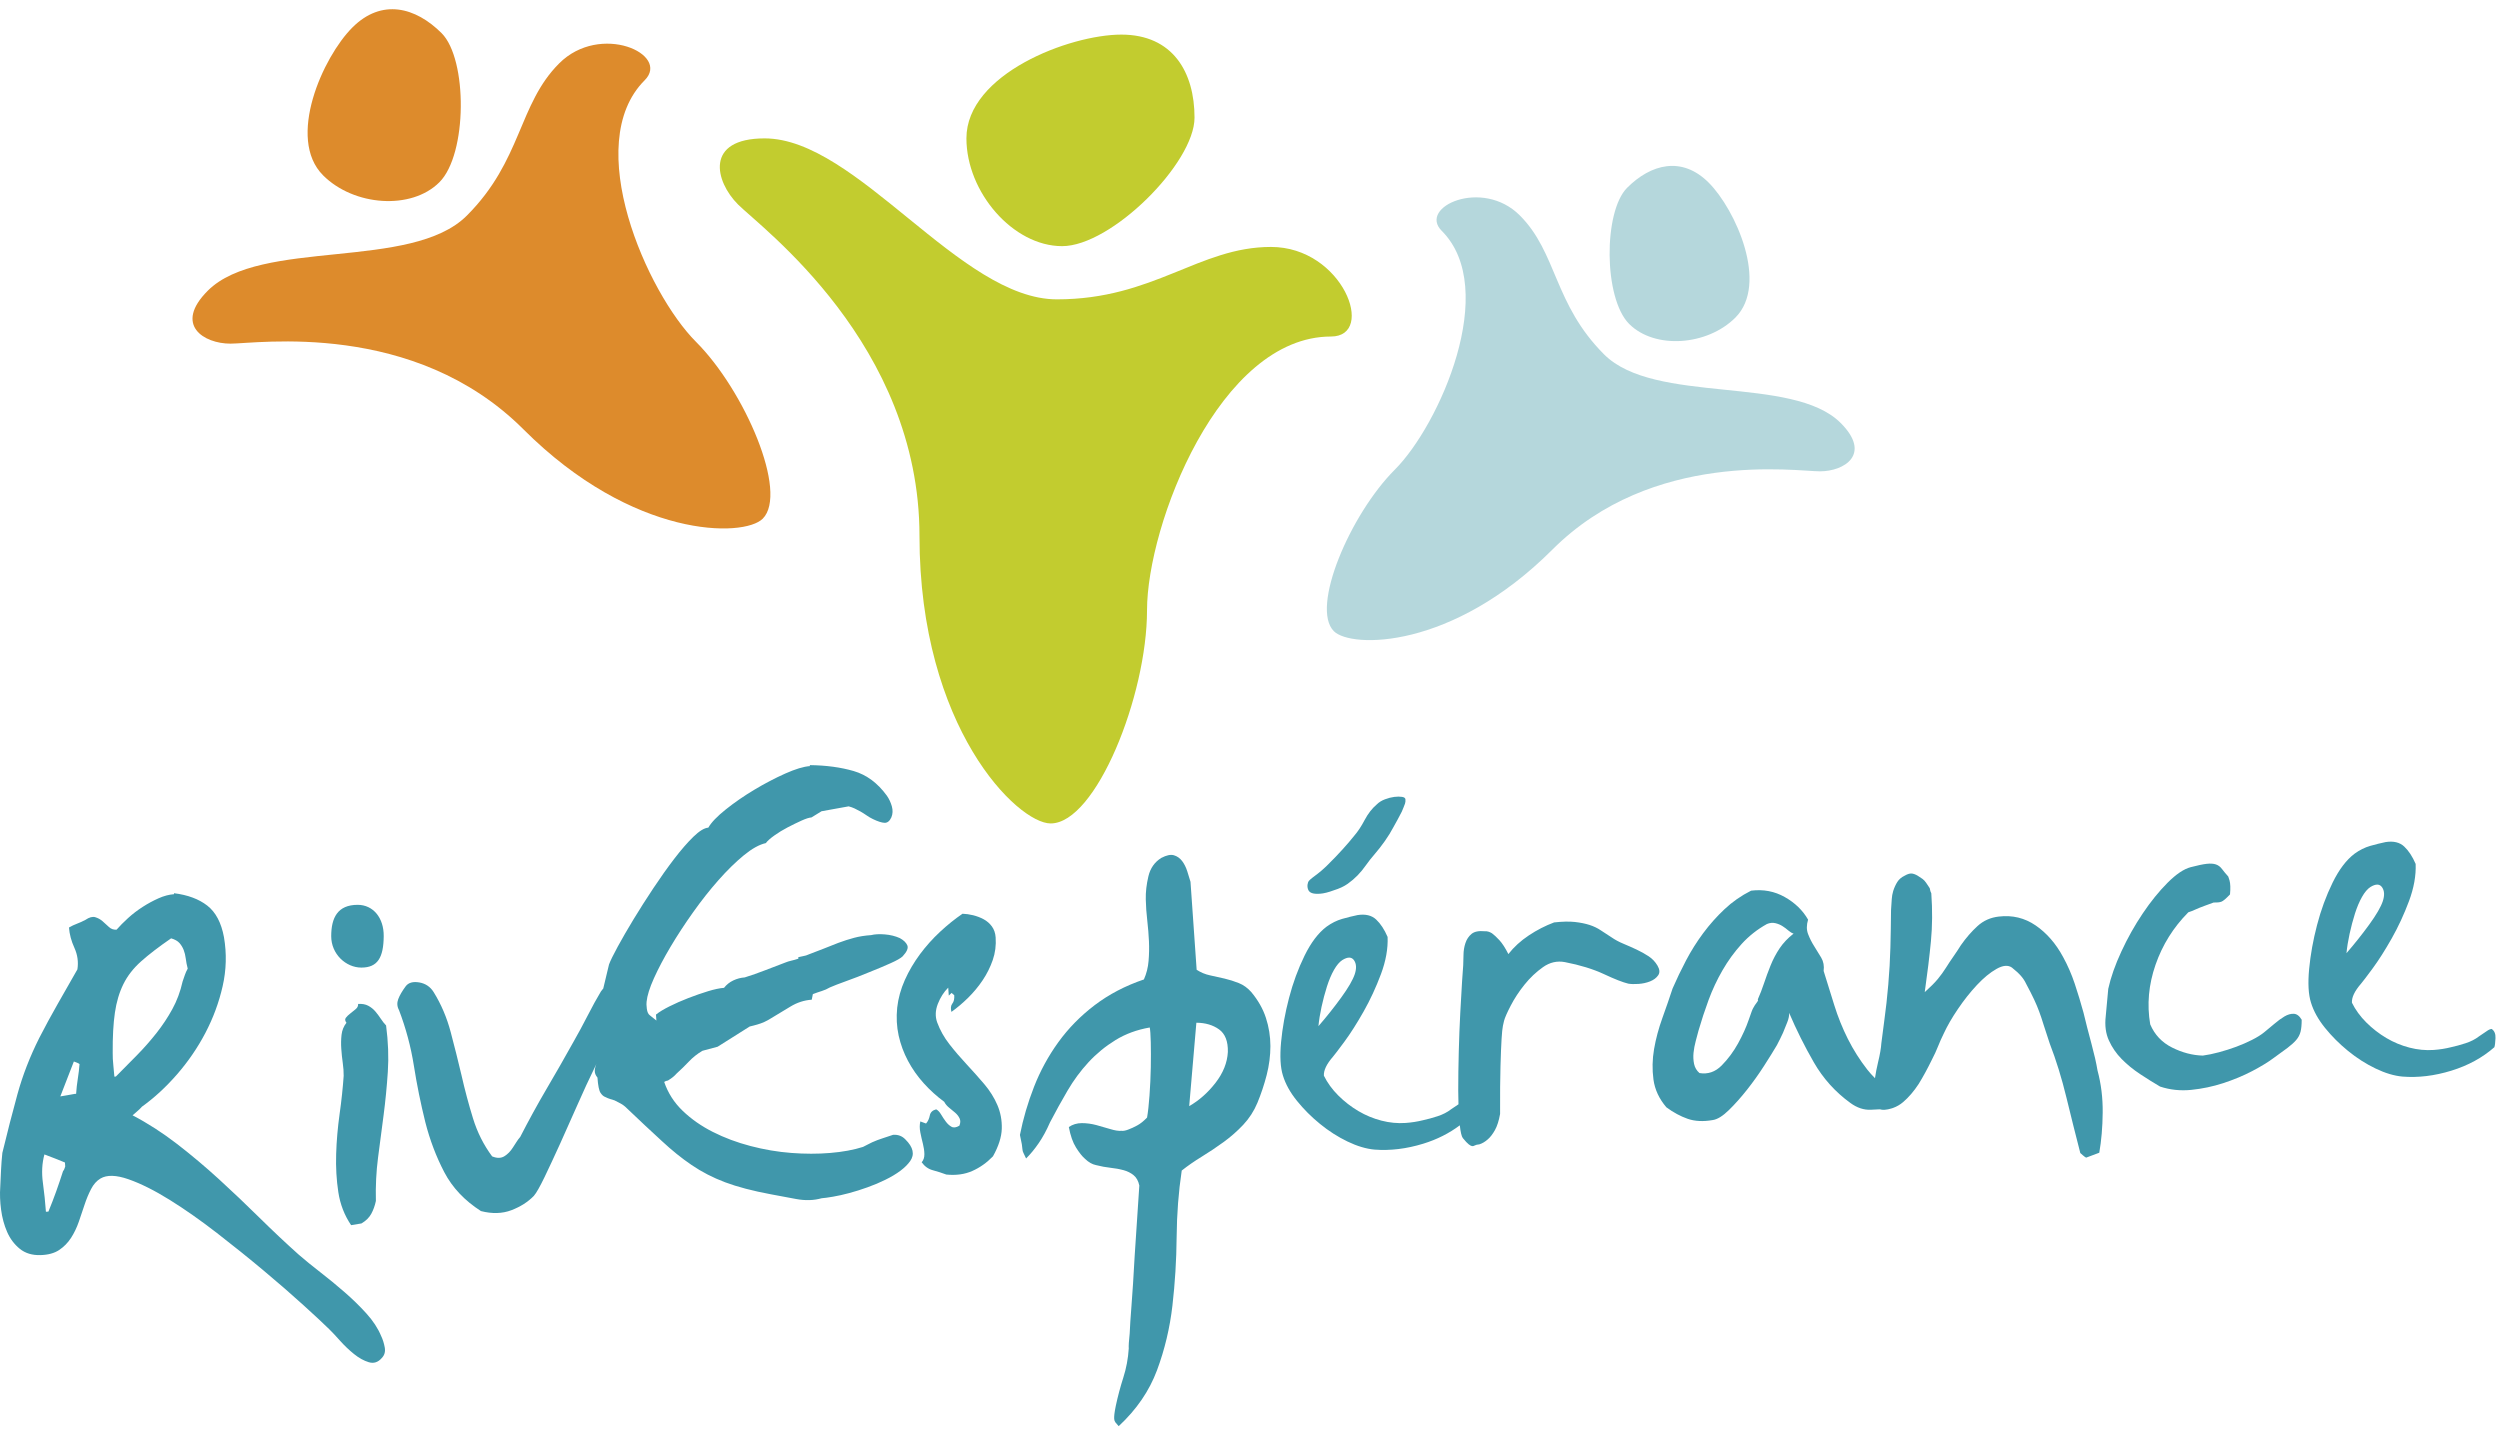 <?xml version="1.0" encoding="UTF-8"?>
<svg width="220px" height="126px" viewBox="0 0 220 126" version="1.1" xmlns="http://www.w3.org/2000/svg" xmlns:xlink="http://www.w3.org/1999/xlink">
    <!-- Generator: Sketch 42 (36781) - http://www.bohemiancoding.com/sketch -->
    <title>Logo</title>
    <desc>Created with Sketch.</desc>
    <defs></defs>
    <g id="Page-1" stroke="none" stroke-width="1" fill="none" fill-rule="evenodd">
        <g id="Team-Copy" transform="translate(-70, -50)">
            <g id="Logo" transform="translate(70, 50)">
                <path d="M201.854,89.213 C201.589,89.202 201.316,89.28 201.035,89.446 C200.754,89.612 200.453,89.831 200.136,90.103 C199.818,90.375 199.52,90.622 199.243,90.845 C198.965,91.071 198.607,91.294 198.169,91.514 C197.731,91.736 197.269,91.936 196.783,92.117 C196.297,92.297 195.796,92.457 195.278,92.596 C194.761,92.734 194.285,92.834 193.85,92.892 C192.94,92.869 192.035,92.631 191.14,92.182 C190.244,91.732 189.604,91.052 189.219,90.142 C188.921,88.403 189.077,86.658 189.686,84.901 C190.296,83.145 191.258,81.605 192.572,80.282 C192.801,80.207 192.986,80.136 193.128,80.067 C193.27,79.999 193.413,79.937 193.555,79.884 C193.697,79.83 193.861,79.767 194.047,79.696 C194.232,79.624 194.482,79.534 194.797,79.423 C195.09,79.432 195.315,79.409 195.473,79.353 C195.63,79.299 195.886,79.083 196.241,78.707 C196.291,78.176 196.277,77.767 196.199,77.48 C196.16,77.336 196.122,77.222 196.087,77.136 C195.864,76.888 195.681,76.667 195.535,76.472 C195.389,76.277 195.212,76.142 195.002,76.07 C194.791,75.997 194.519,75.979 194.185,76.017 C193.85,76.055 193.381,76.154 192.778,76.312 C192.174,76.473 191.495,76.93 190.742,77.686 C189.989,78.442 189.261,79.342 188.558,80.388 C187.855,81.432 187.229,82.546 186.683,83.726 C186.135,84.907 185.749,86.004 185.527,87.015 L185.303,89.447 C185.212,90.245 185.305,90.949 185.583,91.56 C185.859,92.17 186.234,92.715 186.707,93.195 C187.18,93.675 187.716,94.113 188.315,94.511 C188.915,94.908 189.504,95.277 190.085,95.617 C190.954,95.908 191.87,96.004 192.83,95.909 C193.789,95.812 194.728,95.615 195.645,95.317 C196.561,95.017 197.407,94.666 198.185,94.26 C198.961,93.853 199.587,93.473 200.06,93.118 C200.563,92.76 200.974,92.46 201.295,92.218 C201.614,91.976 201.869,91.746 202.059,91.528 C202.248,91.31 202.378,91.066 202.447,90.797 C202.516,90.53 202.55,90.175 202.549,89.736 C202.35,89.399 202.118,89.225 201.854,89.213" id="Fill-1" fill="#4097AB"></path>
                <path d="M115.445,78.589 C115.609,78.65 115.852,78.671 116.173,78.647 C116.494,78.625 116.897,78.525 117.384,78.343 C117.87,78.193 118.274,78.003 118.597,77.775 C118.917,77.548 119.207,77.3 119.467,77.033 C119.726,76.766 119.969,76.471 120.196,76.147 C120.422,75.824 120.684,75.492 120.983,75.148 C121.281,74.804 121.577,74.424 121.87,74.009 C122.162,73.593 122.412,73.188 122.62,72.792 C122.88,72.334 123.127,71.877 123.359,71.422 C123.41,71.301 123.458,71.18 123.509,71.06 C123.559,70.939 123.603,70.826 123.64,70.721 C123.676,70.617 123.689,70.491 123.679,70.345 C123.671,70.229 123.571,70.154 123.377,70.124 C123.184,70.093 122.959,70.095 122.697,70.127 C122.436,70.161 122.161,70.231 121.877,70.339 C121.591,70.447 121.352,70.595 121.161,70.785 C120.746,71.136 120.39,71.593 120.092,72.155 C119.794,72.719 119.496,73.172 119.198,73.514 C118.902,73.887 118.557,74.292 118.162,74.729 C117.769,75.168 117.284,75.67 116.708,76.238 C116.406,76.522 116.156,76.737 115.963,76.882 C115.768,77.028 115.608,77.149 115.483,77.246 C115.358,77.343 115.26,77.43 115.193,77.507 C115.125,77.586 115.082,77.698 115.063,77.846 C115.044,77.995 115.062,78.139 115.117,78.282 C115.169,78.426 115.279,78.528 115.445,78.589" id="Fill-3" fill="#4097AB"></path>
                <path d="M10.196,94.735 L10.065,94.745 C10.043,94.424 10.01,94.083 9.971,93.719 C9.931,93.355 9.913,92.997 9.918,92.646 C9.908,91.24 9.972,90.064 10.111,89.116 C10.249,88.169 10.498,87.332 10.858,86.603 C11.217,85.875 11.734,85.21 12.411,84.605 C13.085,84.002 13.968,83.325 15.058,82.574 C15.388,82.669 15.63,82.806 15.791,82.984 C15.949,83.164 16.073,83.368 16.163,83.596 C16.251,83.825 16.313,84.076 16.347,84.352 C16.381,84.628 16.438,84.925 16.519,85.24 C16.415,85.424 16.332,85.606 16.272,85.786 C16.211,85.965 16.144,86.161 16.07,86.37 C15.87,87.263 15.567,88.075 15.164,88.807 C14.762,89.539 14.298,90.238 13.773,90.904 C13.248,91.571 12.679,92.218 12.063,92.847 C11.448,93.476 10.825,94.106 10.196,94.735 M6.847,94.925 C6.776,95.37 6.727,95.813 6.699,96.255 L6.567,96.264 C6.365,96.308 6.163,96.343 5.96,96.373 C5.756,96.402 5.54,96.439 5.308,96.484 C5.507,95.971 5.705,95.46 5.904,94.947 C6.102,94.436 6.301,93.924 6.5,93.412 C6.56,93.437 6.643,93.467 6.748,93.505 C6.853,93.541 6.937,93.587 6.999,93.64 C6.969,94.053 6.919,94.482 6.847,94.925 M5.548,103.059 C5.356,103.658 5.156,104.251 4.948,104.836 C4.739,105.422 4.51,106.016 4.26,106.62 L4.041,106.635 C3.984,105.82 3.895,104.968 3.775,104.083 C3.653,103.198 3.698,102.367 3.908,101.59 C4.239,101.715 4.548,101.832 4.834,101.944 C5.119,102.055 5.413,102.175 5.715,102.3 L5.74,102.65 C5.693,102.828 5.63,102.965 5.548,103.059 M33.546,117.58 C33.264,116.896 32.829,116.231 32.242,115.584 C31.655,114.936 31.011,114.307 30.308,113.698 C29.606,113.087 28.899,112.507 28.187,111.956 C27.475,111.405 26.838,110.886 26.276,110.398 C25.152,109.393 24.007,108.316 22.842,107.167 C21.678,106.017 20.494,104.892 19.288,103.789 C18.084,102.688 16.846,101.646 15.577,100.666 C14.306,99.686 13.002,98.846 11.665,98.148 C11.803,98.022 11.941,97.903 12.079,97.79 C12.217,97.677 12.355,97.544 12.491,97.388 C13.579,96.608 14.611,95.657 15.587,94.534 C16.563,93.411 17.394,92.196 18.079,90.889 C18.763,89.581 19.269,88.212 19.593,86.784 C19.918,85.354 19.956,83.917 19.709,82.469 C19.473,81.196 18.984,80.272 18.24,79.693 C17.497,79.116 16.519,78.752 15.308,78.602 L15.315,78.689 C14.877,78.72 14.423,78.84 13.955,79.049 C13.486,79.257 13.02,79.509 12.558,79.805 C12.095,80.102 11.664,80.432 11.264,80.796 C10.865,81.161 10.53,81.5 10.259,81.811 C9.997,81.83 9.771,81.751 9.583,81.573 C9.395,81.396 9.207,81.225 9.02,81.063 C8.833,80.9 8.62,80.784 8.381,80.713 C8.141,80.642 7.853,80.72 7.518,80.949 C7.264,81.084 7.015,81.196 6.773,81.287 C6.53,81.377 6.295,81.489 6.071,81.621 C6.112,82.204 6.27,82.802 6.548,83.411 C6.825,84.022 6.913,84.653 6.812,85.305 C6.238,86.311 5.663,87.318 5.09,88.325 C4.516,89.332 3.97,90.337 3.455,91.34 C2.632,92.98 1.994,94.628 1.537,96.286 C1.081,97.944 0.639,99.666 0.207,101.455 C0.155,101.957 0.117,102.457 0.092,102.957 C0.069,103.457 0.045,103.956 0.022,104.457 C-0.023,105.074 0.001,105.739 0.096,106.451 C0.189,107.162 0.367,107.815 0.628,108.413 C0.889,109.009 1.26,109.503 1.742,109.895 C2.224,110.285 2.83,110.471 3.56,110.449 C4.233,110.431 4.78,110.282 5.199,110.005 C5.619,109.725 5.968,109.371 6.246,108.943 C6.524,108.513 6.754,108.035 6.937,107.509 C7.119,106.986 7.289,106.482 7.446,106.002 C7.603,105.523 7.791,105.069 8.011,104.644 C8.229,104.219 8.508,103.906 8.846,103.707 C9.409,103.375 10.231,103.398 11.311,103.776 C12.393,104.156 13.599,104.76 14.932,105.588 C16.265,106.418 17.651,107.391 19.091,108.505 C20.53,109.621 21.905,110.726 23.212,111.821 C24.52,112.917 25.689,113.932 26.72,114.871 C27.754,115.81 28.506,116.51 28.977,116.976 C29.229,117.222 29.546,117.558 29.927,117.987 C30.309,118.414 30.715,118.802 31.151,119.153 C31.586,119.504 32.021,119.745 32.454,119.875 C32.888,120.006 33.268,119.884 33.593,119.51 C33.839,119.258 33.927,118.943 33.857,118.568 C33.787,118.193 33.683,117.862 33.546,117.58" id="Fill-5" fill="#4097AB"></path>
                <path d="M206.49,83.879 C206.541,83.348 206.633,82.779 206.766,82.169 C206.899,81.559 207.056,80.969 207.235,80.4 C207.416,79.831 207.623,79.339 207.858,78.927 C208.092,78.516 208.335,78.228 208.588,78.063 C209.065,77.767 209.41,77.773 209.621,78.079 C209.834,78.386 209.855,78.795 209.686,79.304 C209.516,79.816 209.117,80.503 208.49,81.366 C207.861,82.231 207.195,83.068 206.49,83.879 M219.26,90.545 C219.173,90.551 219.073,90.588 218.96,90.654 C218.764,90.784 218.499,90.964 218.163,91.193 C217.83,91.451 217.433,91.655 216.976,91.803 C216.517,91.952 216.086,92.07 215.682,92.157 C215.192,92.28 214.686,92.359 214.161,92.396 C213.462,92.445 212.753,92.377 212.037,92.192 C211.321,92.008 210.641,91.726 210,91.346 C209.359,90.966 208.77,90.509 208.234,89.976 C207.699,89.442 207.278,88.864 206.971,88.24 C206.939,87.774 207.207,87.212 207.776,86.558 C207.911,86.401 208.246,85.961 208.782,85.235 C209.317,84.51 209.878,83.628 210.465,82.591 C211.051,81.554 211.56,80.456 211.992,79.297 C212.423,78.14 212.618,77.05 212.577,76.026 C212.296,75.373 211.96,74.861 211.569,74.494 C211.176,74.125 210.633,73.995 209.938,74.102 C209.504,74.191 209.05,74.304 208.576,74.439 C208.102,74.575 207.642,74.805 207.196,75.129 C206.473,75.678 205.83,76.528 205.266,77.681 C204.701,78.834 204.246,80.074 203.901,81.401 C203.554,82.729 203.321,84.021 203.204,85.274 C203.086,86.527 203.14,87.512 203.366,88.228 C203.594,88.975 204.004,89.714 204.598,90.45 C205.191,91.184 205.869,91.862 206.63,92.483 C207.39,93.104 208.196,93.618 209.045,94.027 C209.893,94.436 210.687,94.674 211.424,94.74 C212.808,94.849 214.239,94.675 215.716,94.221 C217.193,93.765 218.455,93.077 219.505,92.154 C219.553,92.004 219.586,91.738 219.603,91.356 C219.62,90.974 219.506,90.703 219.26,90.545" id="Fill-7" fill="#4097AB"></path>
                <path d="M31.802,85.148 C33.239,85.148 33.75,84.26 33.767,82.387 C33.784,80.765 32.836,79.625 31.477,79.625 C29.705,79.625 29.147,80.765 29.147,82.387 C29.147,83.965 30.443,85.148 31.802,85.148" id="Fill-10" fill="#4097AB"></path>
                <path d="M86.608,95.393 C86.112,94.812 85.596,94.233 85.058,93.654 C84.519,93.077 84.017,92.492 83.55,91.893 C83.083,91.296 82.723,90.654 82.471,89.969 C82.288,89.455 82.307,88.912 82.531,88.339 C82.755,87.767 83.06,87.292 83.444,86.913 L83.493,87.613 L83.74,87.376 L83.974,87.579 C83.996,87.9 83.94,88.146 83.806,88.315 C83.67,88.486 83.644,88.731 83.725,89.047 C84.226,88.689 84.718,88.274 85.198,87.801 C85.677,87.328 86.103,86.815 86.474,86.262 C86.845,85.709 87.141,85.117 87.361,84.485 C87.58,83.855 87.666,83.19 87.617,82.49 C87.591,82.112 87.479,81.79 87.285,81.524 C87.092,81.261 86.849,81.05 86.56,80.894 C86.271,80.739 85.962,80.622 85.635,80.541 C85.306,80.462 84.996,80.418 84.702,80.409 C84.032,80.866 83.372,81.396 82.726,81.998 C82.078,82.599 81.491,83.256 80.961,83.967 C80.433,84.678 79.988,85.433 79.628,86.235 C79.269,87.037 79.044,87.851 78.953,88.677 C78.867,89.534 78.91,90.35 79.081,91.13 C79.254,91.908 79.528,92.651 79.904,93.357 C80.28,94.063 80.741,94.72 81.288,95.325 C81.835,95.932 82.436,96.476 83.092,96.958 C83.193,97.155 83.338,97.329 83.523,97.476 C83.709,97.624 83.887,97.774 84.059,97.921 C84.231,98.072 84.36,98.238 84.446,98.422 C84.532,98.607 84.525,98.82 84.425,99.062 C84.144,99.228 83.911,99.258 83.729,99.154 C83.545,99.05 83.381,98.9 83.236,98.705 C83.09,98.51 82.949,98.3 82.816,98.075 C82.682,97.85 82.538,97.699 82.384,97.622 C82.062,97.703 81.875,97.884 81.821,98.167 C81.767,98.45 81.656,98.684 81.491,98.87 L80.989,98.686 C80.92,98.984 80.92,99.306 80.989,99.653 C81.058,100 81.133,100.332 81.215,100.648 C81.296,100.965 81.34,101.269 81.346,101.561 C81.351,101.855 81.272,102.095 81.107,102.282 C81.37,102.644 81.698,102.877 82.091,102.981 C82.484,103.086 82.879,103.212 83.276,103.36 C84.131,103.447 84.892,103.342 85.56,103.046 C86.228,102.752 86.835,102.321 87.382,101.755 C87.876,100.87 88.135,100.061 88.157,99.327 C88.178,98.594 88.049,97.899 87.77,97.245 C87.489,96.591 87.102,95.974 86.608,95.393" id="Fill-12" fill="#4097AB"></path>
                <path d="M156.606,83.453 C156.288,83.931 156.023,84.433 155.812,84.959 C155.599,85.488 155.407,86.007 155.239,86.515 C155.068,87.026 154.883,87.507 154.681,87.961 C154.742,87.986 154.711,88.076 154.59,88.232 C154.468,88.387 154.37,88.54 154.292,88.691 C154.238,88.754 154.102,89.108 153.884,89.753 C153.664,90.399 153.353,91.086 152.951,91.818 C152.547,92.548 152.066,93.197 151.505,93.764 C150.943,94.331 150.294,94.552 149.553,94.429 C149.303,94.211 149.145,93.944 149.079,93.626 C149.013,93.309 148.997,92.98 149.031,92.641 C149.066,92.301 149.131,91.96 149.223,91.617 C149.317,91.274 149.398,90.967 149.467,90.699 C149.726,89.802 150.023,88.903 150.355,88 C150.688,87.098 151.094,86.227 151.579,85.388 C152.061,84.549 152.623,83.776 153.262,83.072 C153.901,82.369 154.644,81.782 155.49,81.313 C155.746,81.207 155.993,81.183 156.233,81.239 C156.47,81.296 156.682,81.383 156.865,81.503 C157.05,81.621 157.219,81.748 157.375,81.884 C157.532,82.02 157.684,82.111 157.835,82.159 C157.334,82.547 156.926,82.978 156.606,83.453 M184.041,91.821 C183.783,90.872 183.551,89.966 183.345,89.101 C183.109,88.239 182.852,87.393 182.575,86.562 C182.297,85.733 181.957,84.951 181.553,84.216 C180.914,83.03 180.109,82.106 179.141,81.441 C178.171,80.777 177.09,80.515 175.899,80.657 C175.173,80.738 174.547,81.015 174.024,81.491 C173.501,81.968 173.013,82.529 172.559,83.176 C172.349,83.513 172.131,83.843 171.904,84.167 C171.677,84.49 171.459,84.82 171.248,85.157 C171.036,85.495 170.796,85.826 170.527,86.153 C170.256,86.48 169.873,86.865 169.377,87.309 C169.612,85.652 169.794,84.16 169.921,82.832 C170.049,81.507 170.059,80.099 169.955,78.612 C169.886,78.47 169.85,78.362 169.845,78.29 C169.841,78.218 169.821,78.16 169.789,78.118 C169.757,78.077 169.724,78.028 169.69,77.971 C169.657,77.916 169.592,77.818 169.494,77.677 C169.398,77.538 169.293,77.427 169.186,77.348 C169.077,77.267 168.978,77.202 168.886,77.149 C168.701,77.015 168.511,76.926 168.318,76.881 C168.124,76.836 167.887,76.897 167.606,77.063 C167.322,77.2 167.109,77.383 166.964,77.613 C166.819,77.843 166.697,78.108 166.602,78.407 C166.531,78.647 166.488,78.884 166.475,79.119 C166.463,79.354 166.441,79.678 166.411,80.09 C166.402,81.205 166.383,82.297 166.355,83.369 C166.328,84.44 166.265,85.535 166.168,86.654 C166.07,87.775 165.959,88.794 165.831,89.711 C165.705,90.628 165.615,91.322 165.56,91.795 C165.532,92.236 165.433,92.808 165.263,93.508 C165.149,93.97 165.067,94.427 164.998,94.88 C164.757,94.638 164.526,94.389 164.318,94.121 C163.658,93.274 163.09,92.376 162.613,91.427 C162.137,90.479 161.738,89.489 161.417,88.457 C161.095,87.425 160.784,86.421 160.48,85.445 C160.538,85.002 160.467,84.613 160.268,84.275 C160.068,83.937 159.862,83.6 159.647,83.263 C159.432,82.927 159.255,82.573 159.113,82.202 C158.968,81.831 158.968,81.407 159.111,80.928 C158.643,80.111 157.96,79.448 157.06,78.94 C156.16,78.431 155.172,78.245 154.098,78.378 C153.221,78.82 152.439,79.366 151.753,80.014 C151.064,80.662 150.44,81.366 149.878,82.123 C149.316,82.88 148.815,83.676 148.375,84.514 C147.935,85.35 147.539,86.176 147.186,86.99 C146.92,87.801 146.622,88.664 146.291,89.581 C145.96,90.498 145.716,91.408 145.559,92.313 C145.402,93.217 145.386,94.112 145.504,94.997 C145.625,95.883 146.004,96.697 146.643,97.444 C147.261,97.899 147.885,98.236 148.515,98.455 C149.147,98.675 149.881,98.712 150.72,98.565 C151.126,98.508 151.597,98.218 152.132,97.697 C152.667,97.176 153.203,96.575 153.741,95.893 C154.28,95.211 154.779,94.509 155.242,93.788 C155.705,93.068 156.08,92.463 156.368,91.973 C156.574,91.58 156.754,91.215 156.907,90.881 C157.031,90.58 157.157,90.271 157.281,89.955 C157.405,89.638 157.46,89.364 157.443,89.13 C158.074,90.609 158.798,92.061 159.615,93.482 C160.433,94.905 161.504,96.096 162.832,97.059 C163.418,97.487 164.017,97.686 164.631,97.658 C164.921,97.645 165.183,97.632 165.428,97.618 C165.547,97.654 165.678,97.675 165.838,97.664 C166.047,97.649 166.245,97.606 166.438,97.547 C166.491,97.537 166.535,97.517 166.582,97.501 C166.903,97.386 167.205,97.216 167.482,96.978 C167.966,96.563 168.42,96.034 168.843,95.389 C169.238,94.746 169.628,94.031 170.012,93.242 C170.219,92.847 170.397,92.461 170.545,92.084 C170.695,91.707 170.86,91.337 171.04,90.973 C171.345,90.307 171.762,89.582 172.294,88.797 C172.825,88.012 173.383,87.308 173.97,86.681 C174.556,86.054 175.129,85.582 175.694,85.264 C176.257,84.946 176.708,84.908 177.049,85.147 C177.39,85.416 177.655,85.662 177.847,85.882 C178.038,86.104 178.186,86.328 178.289,86.554 C178.593,87.119 178.83,87.587 179.002,87.955 C179.174,88.324 179.324,88.679 179.45,89.022 C179.577,89.365 179.706,89.752 179.838,90.182 C179.971,90.612 180.15,91.156 180.371,91.814 C180.944,93.297 181.436,94.889 181.847,96.589 C182.26,98.287 182.666,99.914 183.067,101.469 L183.162,101.55 L183.301,101.673 C183.426,101.78 183.518,101.847 183.58,101.872 L184.736,101.44 C184.924,100.373 185.024,99.193 185.037,97.903 C185.05,96.613 184.898,95.38 184.581,94.2 C184.477,93.563 184.296,92.77 184.041,91.821" id="Fill-14" fill="#4097AB"></path>
                <path d="M33.517,89.658 C33.37,89.434 33.208,89.218 33.033,89.01 C32.857,88.802 32.648,88.635 32.404,88.505 C32.16,88.376 31.864,88.322 31.515,88.347 C31.527,88.522 31.456,88.674 31.304,88.801 C31.152,88.929 30.993,89.058 30.826,89.187 C30.659,89.315 30.528,89.442 30.435,89.566 C30.341,89.689 30.359,89.835 30.488,90.001 C30.246,90.311 30.101,90.665 30.056,91.064 C30.011,91.462 30.004,91.874 30.033,92.296 C30.062,92.719 30.106,93.133 30.163,93.539 C30.221,93.946 30.247,94.324 30.243,94.677 C30.17,95.736 30.051,96.858 29.884,98.041 C29.719,99.225 29.617,100.396 29.582,101.555 C29.545,102.716 29.609,103.833 29.772,104.904 C29.935,105.977 30.311,106.947 30.898,107.814 L31.81,107.663 C32.205,107.43 32.492,107.146 32.674,106.81 C32.856,106.476 32.99,106.101 33.078,105.684 C33.045,104.368 33.109,103.089 33.271,101.847 C33.433,100.605 33.596,99.364 33.758,98.122 C33.92,96.879 34.043,95.612 34.129,94.317 C34.214,93.023 34.163,91.664 33.976,90.241 C33.817,90.076 33.665,89.882 33.517,89.658" id="Fill-16" fill="#4097AB"></path>
                <path d="M106.967,95.288 C106.296,96.154 105.524,96.839 104.65,97.339 L105.28,90 C106.071,90.004 106.736,90.199 107.276,90.586 C107.814,90.974 108.074,91.636 108.052,92.575 C108,93.516 107.639,94.421 106.967,95.288 M110.101,87.289 C109.781,86.932 109.419,86.671 109.013,86.51 C108.606,86.347 108.186,86.216 107.755,86.114 C107.322,86.012 106.899,85.918 106.482,85.83 C106.065,85.742 105.673,85.579 105.305,85.34 L104.764,77.6 C104.687,77.342 104.592,77.034 104.48,76.675 C104.366,76.317 104.212,76.012 104.02,75.762 C103.827,75.512 103.588,75.347 103.303,75.263 C103.02,75.18 102.652,75.257 102.199,75.494 C101.609,75.858 101.23,76.396 101.06,77.112 C100.891,77.827 100.813,78.506 100.829,79.149 C100.843,79.764 100.886,80.384 100.96,81.008 C101.031,81.633 101.081,82.237 101.108,82.822 C101.134,83.405 101.124,83.984 101.075,84.559 C101.029,85.134 100.891,85.679 100.663,86.192 C99.032,86.746 97.591,87.499 96.337,88.45 C95.086,89.402 94.02,90.488 93.139,91.706 C92.257,92.926 91.543,94.235 90.996,95.635 C90.449,97.035 90.035,98.449 89.754,99.875 C89.839,100.25 89.895,100.524 89.922,100.698 C89.948,100.872 89.967,101.018 89.974,101.134 C89.982,101.251 90.011,101.359 90.063,101.458 C90.114,101.557 90.191,101.719 90.296,101.946 C90.679,101.567 91.05,101.118 91.409,100.594 C91.767,100.072 92.099,99.463 92.401,98.767 C92.892,97.825 93.406,96.894 93.942,95.979 C94.478,95.062 95.095,94.228 95.789,93.476 C96.484,92.725 97.273,92.076 98.158,91.531 C99.042,90.985 100.05,90.615 101.178,90.419 C101.221,90.622 101.251,91.05 101.268,91.709 C101.284,92.367 101.285,93.107 101.27,93.928 C101.254,94.749 101.216,95.573 101.157,96.397 C101.097,97.222 101.026,97.871 100.941,98.346 C100.641,98.659 100.351,98.892 100.067,99.043 C99.784,99.195 99.543,99.307 99.342,99.38 C99.088,99.486 98.87,99.531 98.695,99.513 C98.432,99.532 98.106,99.482 97.716,99.362 C97.328,99.243 96.916,99.126 96.483,99.008 C96.051,98.892 95.62,98.835 95.196,98.835 C94.773,98.836 94.392,98.95 94.057,99.178 C94.197,99.931 94.407,100.531 94.688,100.98 C94.968,101.428 95.232,101.763 95.483,101.978 C95.796,102.28 96.116,102.462 96.443,102.528 C96.892,102.642 97.321,102.722 97.734,102.766 C98.148,102.811 98.527,102.879 98.869,102.973 C99.213,103.066 99.509,103.214 99.757,103.417 C100.006,103.619 100.175,103.922 100.261,104.326 L99.855,110.462 C99.752,112.344 99.657,113.822 99.571,114.898 C99.486,115.973 99.434,116.789 99.413,117.349 C99.342,117.997 99.313,118.439 99.33,118.674 C99.273,119.556 99.114,120.408 98.85,121.233 C98.586,122.057 98.366,122.885 98.189,123.718 C98.124,124.044 98.082,124.29 98.065,124.452 C98.047,124.614 98.042,124.753 98.05,124.87 C98.058,124.986 98.094,125.087 98.158,125.171 C98.223,125.254 98.319,125.364 98.445,125.502 C100.015,124.045 101.136,122.406 101.816,120.585 C102.493,118.766 102.947,116.866 103.174,114.888 C103.402,112.909 103.526,110.901 103.544,108.865 C103.562,106.825 103.712,104.875 103.992,103.01 C104.519,102.592 105.105,102.184 105.752,101.788 C106.398,101.392 107.036,100.967 107.661,100.512 C108.289,100.058 108.87,99.548 109.402,98.985 C109.933,98.419 110.349,97.775 110.651,97.051 C110.976,96.267 111.248,95.449 111.468,94.599 C111.686,93.749 111.794,92.9 111.796,92.05 C111.793,91.2 111.662,90.374 111.4,89.572 C111.14,88.771 110.704,88.009 110.101,87.289" id="Fill-18" fill="#4097AB"></path>
                <path d="M78.593,99.864 C78.277,99.974 77.971,100.077 77.669,100.17 C77.368,100.265 77.061,100.383 76.75,100.521 C76.607,100.59 76.474,100.658 76.346,100.724 C76.219,100.793 76.085,100.861 75.943,100.929 C75.111,101.193 74.149,101.369 73.058,101.46 C71.966,101.552 70.823,101.55 69.629,101.458 C68.437,101.367 67.243,101.164 66.05,100.851 C64.856,100.539 63.75,100.126 62.733,99.611 C61.715,99.097 60.83,98.477 60.076,97.753 C59.323,97.03 58.78,96.182 58.449,95.209 C58.56,95.142 58.646,95.107 58.705,95.103 C58.762,95.099 58.805,95.081 58.833,95.05 C59.114,94.883 59.349,94.692 59.539,94.473 C59.925,94.124 60.288,93.769 60.63,93.408 C60.971,93.048 61.365,92.735 61.816,92.469 L63.153,92.111 L65.974,90.332 C66.117,90.293 66.238,90.263 66.341,90.241 C66.441,90.219 66.549,90.189 66.665,90.151 C67.066,90.037 67.449,89.863 67.814,89.632 C68.377,89.3 68.953,88.952 69.543,88.588 C70.133,88.225 70.763,88.02 71.434,87.973 L71.531,87.482 C71.815,87.374 72.081,87.283 72.324,87.207 C72.568,87.131 72.803,87.027 73.028,86.894 C73.34,86.756 73.825,86.568 74.483,86.331 C75.14,86.096 75.81,85.837 76.493,85.553 C77.206,85.269 77.833,85.006 78.372,84.763 C78.911,84.521 79.264,84.321 79.429,84.162 C79.809,83.754 79.948,83.43 79.843,83.188 C79.739,82.947 79.52,82.735 79.184,82.553 C78.791,82.376 78.351,82.267 77.865,82.227 C77.379,82.189 76.978,82.209 76.66,82.29 C76.107,82.328 75.607,82.408 75.161,82.527 C74.715,82.645 74.249,82.796 73.765,82.975 C73.338,83.152 72.91,83.321 72.482,83.482 C72.053,83.645 71.611,83.814 71.155,83.993 C71.013,84.062 70.862,84.109 70.703,84.134 C70.544,84.16 70.392,84.193 70.249,84.232 L70.258,84.363 C70.029,84.439 69.82,84.497 69.633,84.539 C69.445,84.582 69.266,84.638 69.096,84.708 C68.524,84.925 67.94,85.148 67.342,85.38 C66.742,85.613 66.142,85.824 65.539,86.012 C65.189,86.036 64.851,86.126 64.525,86.281 C64.199,86.435 63.93,86.652 63.714,86.93 C63.335,86.957 62.866,87.056 62.307,87.227 C61.747,87.398 61.168,87.6 60.569,87.831 C59.97,88.064 59.416,88.308 58.907,88.563 C58.397,88.818 58.003,89.059 57.726,89.283 L57.763,89.807 L57.205,89.362 C57.05,89.258 56.956,89.058 56.921,88.768 C56.886,88.478 56.879,88.273 56.9,88.154 C56.951,87.623 57.166,86.934 57.546,86.087 C57.927,85.241 58.413,84.321 59.002,83.327 C59.592,82.334 60.252,81.321 60.987,80.288 C61.72,79.255 62.467,78.31 63.227,77.451 C63.986,76.592 64.728,75.866 65.448,75.273 C66.168,74.682 66.816,74.32 67.394,74.193 C67.527,74.008 67.775,73.785 68.138,73.526 C68.5,73.266 68.895,73.026 69.318,72.806 C69.742,72.585 70.146,72.389 70.529,72.215 C70.913,72.042 71.206,71.948 71.41,71.934 L72.295,71.39 L74.682,70.959 C74.861,71.005 75.033,71.066 75.2,71.142 C75.366,71.218 75.541,71.309 75.724,71.413 C75.907,71.518 76.083,71.63 76.254,71.749 C76.422,71.869 76.614,71.981 76.826,72.083 C77.251,72.288 77.587,72.396 77.837,72.408 C78.087,72.419 78.289,72.259 78.441,71.926 C78.566,71.625 78.579,71.301 78.483,70.957 C78.385,70.612 78.239,70.3 78.044,70.02 C77.233,68.906 76.26,68.183 75.124,67.852 C73.987,67.521 72.7,67.348 71.265,67.331 L71.27,67.417 C70.716,67.456 69.992,67.676 69.098,68.075 C68.202,68.475 67.298,68.948 66.384,69.496 C65.47,70.043 64.632,70.622 63.869,71.231 C63.106,71.841 62.593,72.375 62.333,72.833 C61.983,72.857 61.547,73.123 61.026,73.627 C60.505,74.133 59.942,74.781 59.338,75.569 C58.734,76.358 58.12,77.222 57.498,78.159 C56.875,79.096 56.294,80.009 55.755,80.895 C55.216,81.783 54.754,82.585 54.363,83.301 C53.974,84.016 53.717,84.539 53.594,84.869 L53.085,86.996 C53.072,87.011 53.055,87.024 53.043,87.04 C52.964,87.148 52.908,87.217 52.882,87.248 C52.515,87.86 52.124,88.569 51.713,89.374 C51.3,90.179 50.885,90.948 50.467,91.68 C49.687,93.082 48.897,94.464 48.098,95.822 C47.3,97.182 46.527,98.592 45.779,100.05 C45.644,100.206 45.529,100.36 45.438,100.513 C45.346,100.666 45.247,100.819 45.141,100.973 C44.929,101.31 44.678,101.57 44.382,101.751 C44.087,101.933 43.729,101.937 43.306,101.76 C42.562,100.758 42,99.641 41.622,98.407 C41.242,97.174 40.904,95.909 40.61,94.61 C40.318,93.371 40.002,92.111 39.664,90.832 C39.325,89.552 38.826,88.378 38.165,87.311 C37.868,86.834 37.444,86.549 36.897,86.454 C36.348,86.361 35.953,86.47 35.711,86.779 C35.39,87.213 35.167,87.594 35.044,87.925 C34.921,88.256 34.943,88.576 35.111,88.887 C35.721,90.485 36.158,92.117 36.421,93.783 C36.684,95.45 37.019,97.103 37.426,98.744 C37.83,100.327 38.388,101.797 39.098,103.154 C39.807,104.511 40.883,105.65 42.324,106.575 C43.309,106.828 44.201,106.802 45,106.499 C45.799,106.193 46.458,105.774 46.977,105.24 C47.194,104.99 47.507,104.441 47.917,103.592 C48.326,102.743 48.784,101.759 49.293,100.639 C49.799,99.52 50.313,98.37 50.831,97.191 C51.348,96.013 51.839,94.953 52.3,94.012 C52.365,93.874 52.428,93.742 52.491,93.606 C52.392,93.846 52.34,94.061 52.339,94.252 C52.338,94.443 52.417,94.636 52.577,94.828 C52.626,95.528 52.716,95.977 52.847,96.171 C52.977,96.368 53.119,96.489 53.269,96.538 C53.42,96.615 53.555,96.671 53.676,96.707 C53.795,96.742 53.93,96.785 54.08,96.833 C54.231,96.91 54.406,97.001 54.604,97.104 C54.802,97.208 54.996,97.355 55.184,97.547 C55.75,98.092 56.283,98.597 56.784,99.061 C57.285,99.524 57.771,99.973 58.241,100.409 C58.68,100.817 59.116,101.198 59.551,101.548 C59.985,101.898 60.418,102.22 60.849,102.512 C61.741,103.123 62.729,103.633 63.812,104.041 C64.896,104.447 66.238,104.8 67.841,105.098 C68.524,105.226 69.266,105.365 70.067,105.514 C70.868,105.663 71.614,105.641 72.304,105.446 C72.536,105.429 72.87,105.384 73.304,105.309 C73.739,105.236 74.215,105.128 74.733,104.99 C75.25,104.852 75.788,104.682 76.345,104.481 C76.902,104.282 77.422,104.062 77.903,103.824 C78.95,103.311 79.681,102.761 80.095,102.177 C80.507,101.591 80.369,100.956 79.676,100.272 C79.391,99.97 79.03,99.834 78.593,99.864" id="Fill-21" fill="#4097AB"></path>
                <path d="M116.022,90.303 C116.073,89.773 116.165,89.203 116.298,88.593 C116.432,87.983 116.587,87.393 116.768,86.824 C116.949,86.256 117.155,85.764 117.39,85.352 C117.625,84.941 117.868,84.653 118.121,84.488 C118.598,84.192 118.942,84.197 119.154,84.503 C119.366,84.811 119.387,85.22 119.219,85.729 C119.048,86.24 118.649,86.927 118.022,87.79 C117.393,88.656 116.727,89.493 116.022,90.303 M145.919,85.827 C146.079,85.596 146.059,85.313 145.86,84.975 C145.661,84.637 145.399,84.363 145.077,84.15 C144.755,83.938 144.404,83.744 144.026,83.565 C143.647,83.386 143.261,83.217 142.869,83.052 C142.477,82.89 142.125,82.702 141.818,82.488 C141.481,82.278 141.167,82.072 140.875,81.873 C140.583,81.674 140.25,81.515 139.875,81.393 C139.5,81.274 139.07,81.187 138.583,81.133 C138.094,81.08 137.487,81.092 136.761,81.173 C135.991,81.461 135.249,81.842 134.534,82.317 C133.821,82.791 133.221,83.339 132.737,83.959 C132.465,83.422 132.203,83.015 131.949,82.739 C131.694,82.465 131.476,82.26 131.29,82.126 C131.076,81.995 130.867,81.936 130.663,81.95 C130.133,81.899 129.742,81.979 129.493,82.186 C129.244,82.395 129.065,82.663 128.957,82.993 C128.847,83.323 128.791,83.671 128.788,84.037 C128.784,84.404 128.775,84.705 128.763,84.94 C128.746,85.116 128.713,85.587 128.663,86.353 C128.615,87.118 128.562,88.037 128.505,89.11 C128.449,90.184 128.403,91.33 128.372,92.548 C128.34,93.766 128.324,94.909 128.325,95.979 C128.326,96.404 128.334,96.8 128.346,97.178 C128.167,97.297 127.959,97.438 127.695,97.617 C127.363,97.875 126.965,98.078 126.508,98.228 C126.05,98.377 125.618,98.495 125.215,98.582 C124.724,98.704 124.218,98.782 123.693,98.82 C122.993,98.868 122.286,98.802 121.569,98.617 C120.854,98.432 120.174,98.151 119.532,97.77 C118.891,97.39 118.302,96.934 117.766,96.4 C117.231,95.866 116.811,95.287 116.503,94.664 C116.471,94.199 116.738,93.636 117.308,92.982 C117.444,92.826 117.778,92.385 118.315,91.659 C118.849,90.933 119.41,90.051 119.997,89.015 C120.583,87.979 121.092,86.88 121.524,85.722 C121.956,84.565 122.151,83.475 122.109,82.451 C121.828,81.797 121.493,81.286 121.101,80.918 C120.708,80.549 120.165,80.419 119.469,80.526 C119.037,80.616 118.582,80.728 118.109,80.863 C117.635,81 117.174,81.229 116.729,81.553 C116.005,82.102 115.362,82.953 114.798,84.105 C114.234,85.258 113.779,86.498 113.433,87.826 C113.086,89.154 112.853,90.445 112.736,91.698 C112.619,92.952 112.673,93.937 112.899,94.653 C113.127,95.399 113.537,96.139 114.132,96.874 C114.724,97.609 115.401,98.286 116.163,98.906 C116.924,99.528 117.729,100.043 118.577,100.452 C119.426,100.861 120.22,101.098 120.957,101.165 C122.34,101.272 123.772,101.099 125.249,100.644 C126.47,100.268 127.536,99.724 128.463,99.028 C128.529,99.622 128.616,100.003 128.727,100.147 C128.951,100.424 129.126,100.609 129.25,100.704 C129.373,100.798 129.473,100.849 129.546,100.859 C129.619,100.869 129.7,100.848 129.784,100.799 C129.869,100.748 129.998,100.718 130.173,100.705 C130.431,100.628 130.685,100.478 130.933,100.257 C131.154,100.065 131.362,99.794 131.557,99.444 C131.752,99.093 131.902,98.622 132.008,98.028 C132.001,96.271 132.013,94.872 132.043,93.829 C132.072,92.788 132.105,91.986 132.139,91.427 C132.173,90.868 132.212,90.486 132.256,90.276 C132.301,90.068 132.334,89.919 132.357,89.83 C132.426,89.562 132.622,89.115 132.945,88.493 C133.267,87.87 133.67,87.255 134.156,86.649 C134.641,86.045 135.184,85.531 135.784,85.108 C136.383,84.685 137.025,84.537 137.709,84.666 C139.044,84.924 140.19,85.276 141.144,85.721 C142.098,86.168 142.813,86.448 143.289,86.561 C143.527,86.603 143.828,86.61 144.193,86.585 C144.557,86.56 144.894,86.485 145.209,86.361 C145.522,86.236 145.76,86.058 145.919,85.827" id="Fill-23" fill="#4097AB"></path>
                <g id="P" transform="translate(16, 0)">
                    <path d="M51.286,12.178 C46.009,12.178 46.904,15.952 48.949,17.996 C50.994,20.042 64.915,30.269 64.915,47.164 C64.915,64.059 73.553,72.463 76.457,72.463 C80.444,72.463 84.938,61.211 84.938,53.706 C84.938,46.2 91.3,29.614 101.127,29.614 C105.136,29.614 102.178,21.731 95.844,21.731 C89.509,21.731 85.531,26.343 77.007,26.343 C68.483,26.343 59.404,12.178 51.286,12.178" id="Fill-25" fill="#C2CC2F"></path>
                    <path d="M69.045,12.178 C69.045,16.907 73.138,21.661 77.467,21.661 C81.796,21.661 89.118,14.356 89.118,10.354 C89.118,6.354 87.209,3.045 82.676,3.045 C78.143,3.045 69.045,6.501 69.045,12.178" id="Fill-27" fill="#C2CC2F"></path>
                    <path d="M2.286,25.581 C-0.729,28.596 1.939,30.241 4.276,30.241 C6.613,30.241 20.413,28.131 30.067,37.785 C39.721,47.439 49.459,47.306 51.119,45.646 C53.397,43.368 49.536,34.369 45.247,30.08 C40.958,25.792 35.115,12.679 40.731,7.063 C43.022,4.772 36.827,1.958 33.207,5.578 C29.587,9.198 29.949,14.107 25.078,18.977 C20.207,23.848 6.925,20.942 2.286,25.581" id="Fill-29" fill="#DD8B2C"></path>
                    <path d="M12.434,15.432 C15.137,18.135 20.192,18.513 22.666,16.039 C25.14,13.565 25.149,5.207 22.863,2.92 C20.577,0.634 17.594,-0.166 15.005,2.424 C12.414,5.014 9.19,12.188 12.434,15.432" id="Fill-31" fill="#DD8B2C"></path>
                    <path d="M145.979,37.221 C148.734,39.974 146.297,41.477 144.163,41.477 C142.028,41.477 129.425,39.55 120.608,48.367 C111.792,57.184 102.897,57.062 101.381,55.546 C99.3,53.466 102.828,45.248 106.744,41.33 C110.661,37.414 115.997,25.437 110.868,20.309 C108.776,18.217 114.434,15.646 117.74,18.953 C121.046,22.258 120.715,26.742 125.163,31.19 C129.612,35.638 141.742,32.984 145.979,37.221" id="Fill-34" fill="#B5D7DC"></path>
                    <path d="M136.711,27.952 C134.243,30.421 129.626,30.766 127.366,28.507 C125.107,26.247 125.099,18.613 127.187,16.525 C129.275,14.437 131.998,13.707 134.364,16.072 C136.729,18.438 139.673,24.99 136.711,27.952" id="Fill-36" fill="#B5D7DC"></path>
                </g>
            </g>
        </g>
    </g>
</svg>